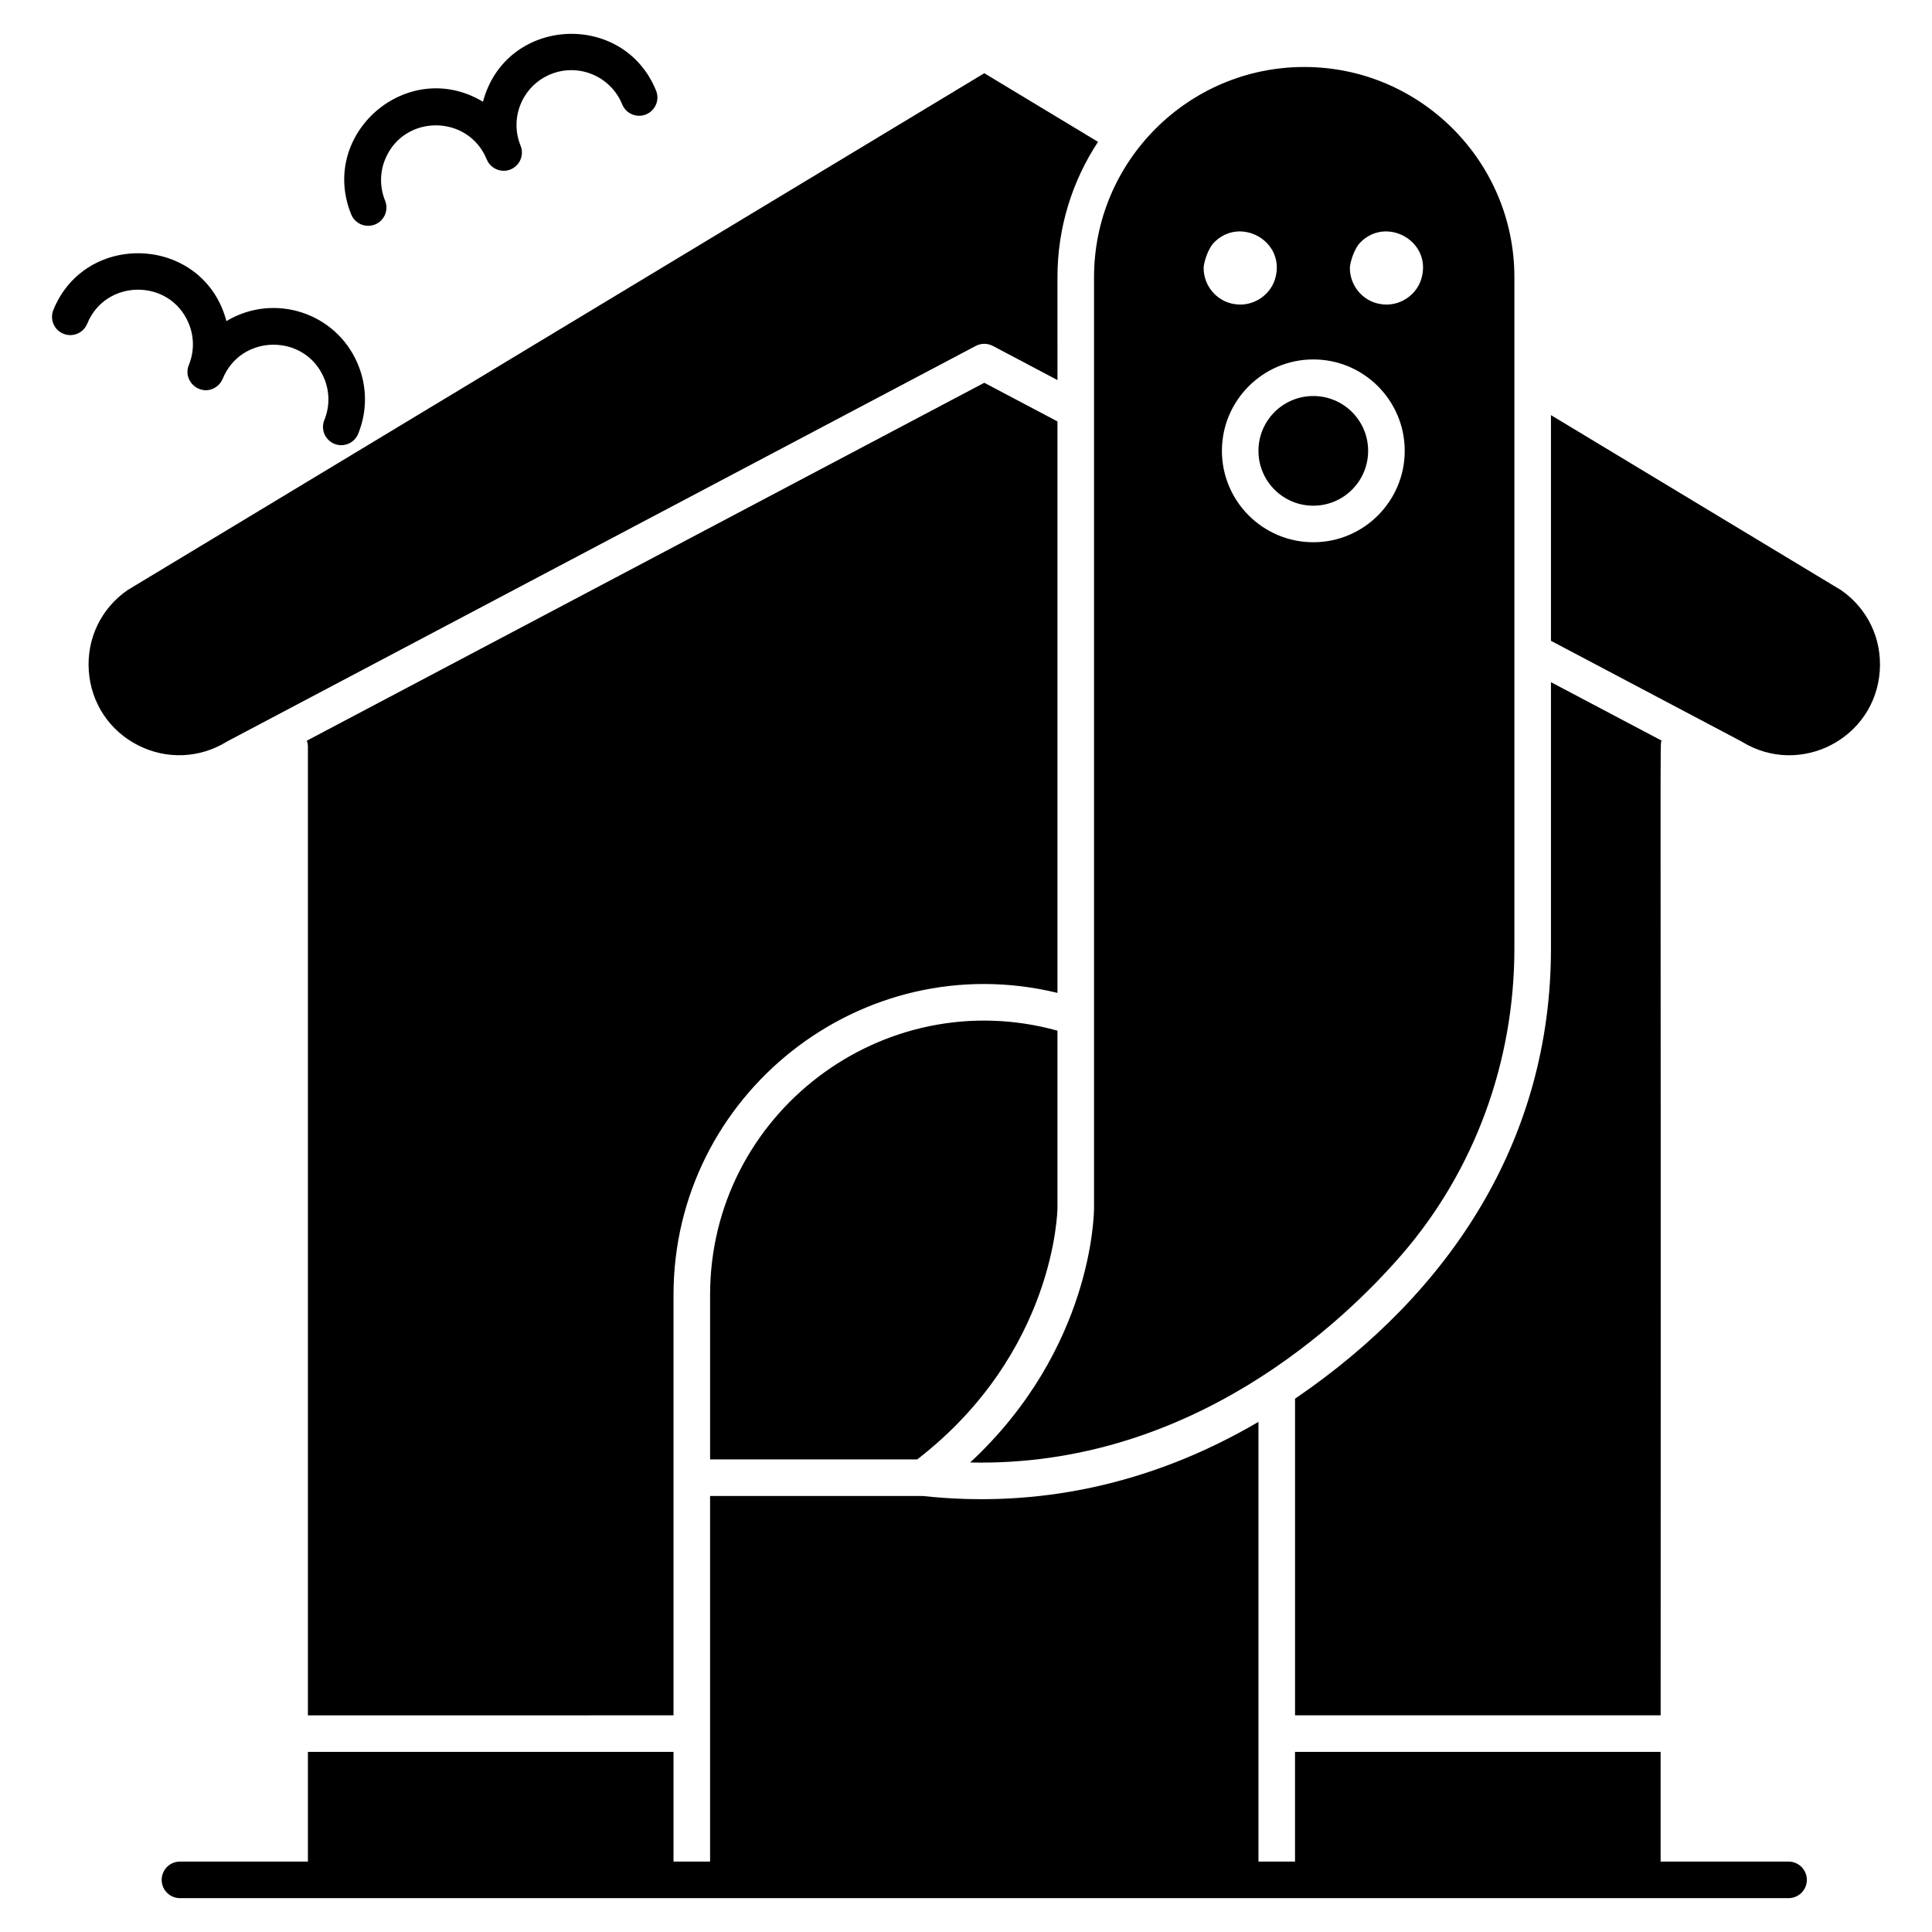 <?xml version="1.0" encoding="UTF-8"?>
<!-- Uploaded to: SVG Repo, www.svgrepo.com, Generator: SVG Repo Mixer Tools -->
<svg fill="#000000" width="800px" height="800px" version="1.1" viewBox="144 144 512 512" xmlns="http://www.w3.org/2000/svg">
 <g>
  <path d="m204.06 340.57c0.09-0.055 0.18-0.105 0.273-0.156l198.25-104.74c1.414-0.746 3.109-0.746 4.527 0l17.133 9.051-0.004-27.273c0-13.234 3.965-25.555 10.75-35.859l-30.145-18.188-227.06 136.99c-7.012 4.871-10.84 12.848-10.254 21.375 0.594 8.57 5.531 15.98 13.215 19.82 7.481 3.738 16.191 3.359 23.316-1.02z"/>
  <path d="m424.24 464.09v-46.953c-46.215-12.801-92.059 22.055-92.059 70.02v43.598h54.898c36.727-28.391 37.16-66.281 37.16-66.664z"/>
  <path d="m506.57 263.48c0 8.027-6.508 14.535-14.535 14.535-8.023 0-14.531-6.508-14.531-14.535 0-8.023 6.508-14.531 14.531-14.531 8.027 0 14.535 6.508 14.535 14.531"/>
  <path d="m487.2 514.67v83.91h96.887c0.117-273.17-0.254-256.73 0.277-258.3l-29.344-15.5v70.598c0 50.637-26.641 91.23-67.82 119.29z"/>
  <path d="m631.91 300.4-76.891-46.391v59.812c52.512 27.746 50.34 26.586 50.613 26.75 15.312 9.414 35.277-0.73 36.527-18.801 0.59-8.523-3.242-16.504-10.25-21.371z"/>
  <path d="m322.49 598.58v-111.42c0-53.02 49.793-92.637 101.75-80.035v-151.44l-19.395-10.246-179.52 94.844c0.164 0.488 0.273 1.004 0.273 1.551v256.75z"/>
  <path d="m433.93 464.09c0 1.637-0.406 37.371-32.828 67.484 58.805 1.309 99.164-37.516 114.39-55.105 19.242-22.223 29.836-51.023 29.836-81.098v-177.92c0-30.715-24.988-55.699-55.699-55.699-30.715 0-55.699 24.988-55.699 55.699zm70.641-255.91c6.731-6.731 18.246-0.617 16.344 8.738-0.969 5.152-6.121 8.676-11.383 7.606-4.43-0.832-7.801-4.832-7.801-9.496 0.004-1.188 0.996-5 2.84-6.848zm-12.527 31.074c13.355 0 24.223 10.867 24.223 24.223s-10.867 24.223-24.223 24.223c-13.355 0-24.223-10.867-24.223-24.223 0.004-13.359 10.867-24.223 24.223-24.223zm-26.227-31.074c6.731-6.731 18.246-0.617 16.344 8.738-0.969 5.152-6.121 8.676-11.383 7.606-4.43-0.832-7.801-4.832-7.801-9.496 0.004-1.188 0.996-5 2.84-6.848z"/>
  <path d="m243.39 203.49c2.477-1.008 3.672-3.832 2.664-6.312-1.461-3.598-1.434-7.547 0.078-11.121 5.027-11.898 22.012-11.73 26.852 0.184 0.746 1.84 2.578 3.023 4.488 3.023 3.438 0 5.777-3.492 4.484-6.668-3.023-7.441 0.555-15.91 7.996-18.934 7.426-3.019 15.918 0.57 18.934 7.996 1.008 2.481 3.832 3.672 6.312 2.664 2.481-1.008 3.672-3.832 2.664-6.312-8.66-21.324-39.871-19.645-45.867 2.953-19.969-11.98-43.629 8.426-34.922 29.863 1.008 2.469 3.828 3.672 6.316 2.664z"/>
  <path d="m617.99 637.34h-33.91v-29.066h-96.887v29.066h-9.688v-116.53c-28.973 16.98-59.23 22.887-89.023 19.637l-56.305 0.004v96.887h-9.688v-29.066h-96.891v29.066h-33.91c-2.676 0-4.844 2.168-4.844 4.844 0 2.676 2.168 4.844 4.844 4.844h426.3c2.676 0 4.844-2.168 4.844-4.844 0-2.676-2.168-4.844-4.844-4.844z"/>
  <path d="m193.97 229.61c1.512 3.574 1.539 7.527 0.078 11.121-1.789 4.402 3.25 8.574 7.254 5.793 0.734-0.512 1.387-1.312 1.723-2.148 4.844-11.922 21.832-12.078 26.852-0.184 1.512 3.574 1.539 7.527 0.078 11.121-1.008 2.481 0.188 5.305 2.664 6.312 0.598 0.242 1.215 0.355 1.82 0.355 1.914 0 3.727-1.141 4.488-3.023 2.434-5.996 2.391-12.578-0.129-18.539-5.742-13.59-22.145-18.91-34.793-11.324-6.004-22.629-37.23-24.211-45.867-2.953-1.008 2.481 0.188 5.305 2.664 6.312 2.481 1.004 5.305-0.188 6.312-2.664 4.844-11.914 21.832-12.07 26.855-0.18z"/>
 </g>
</svg>